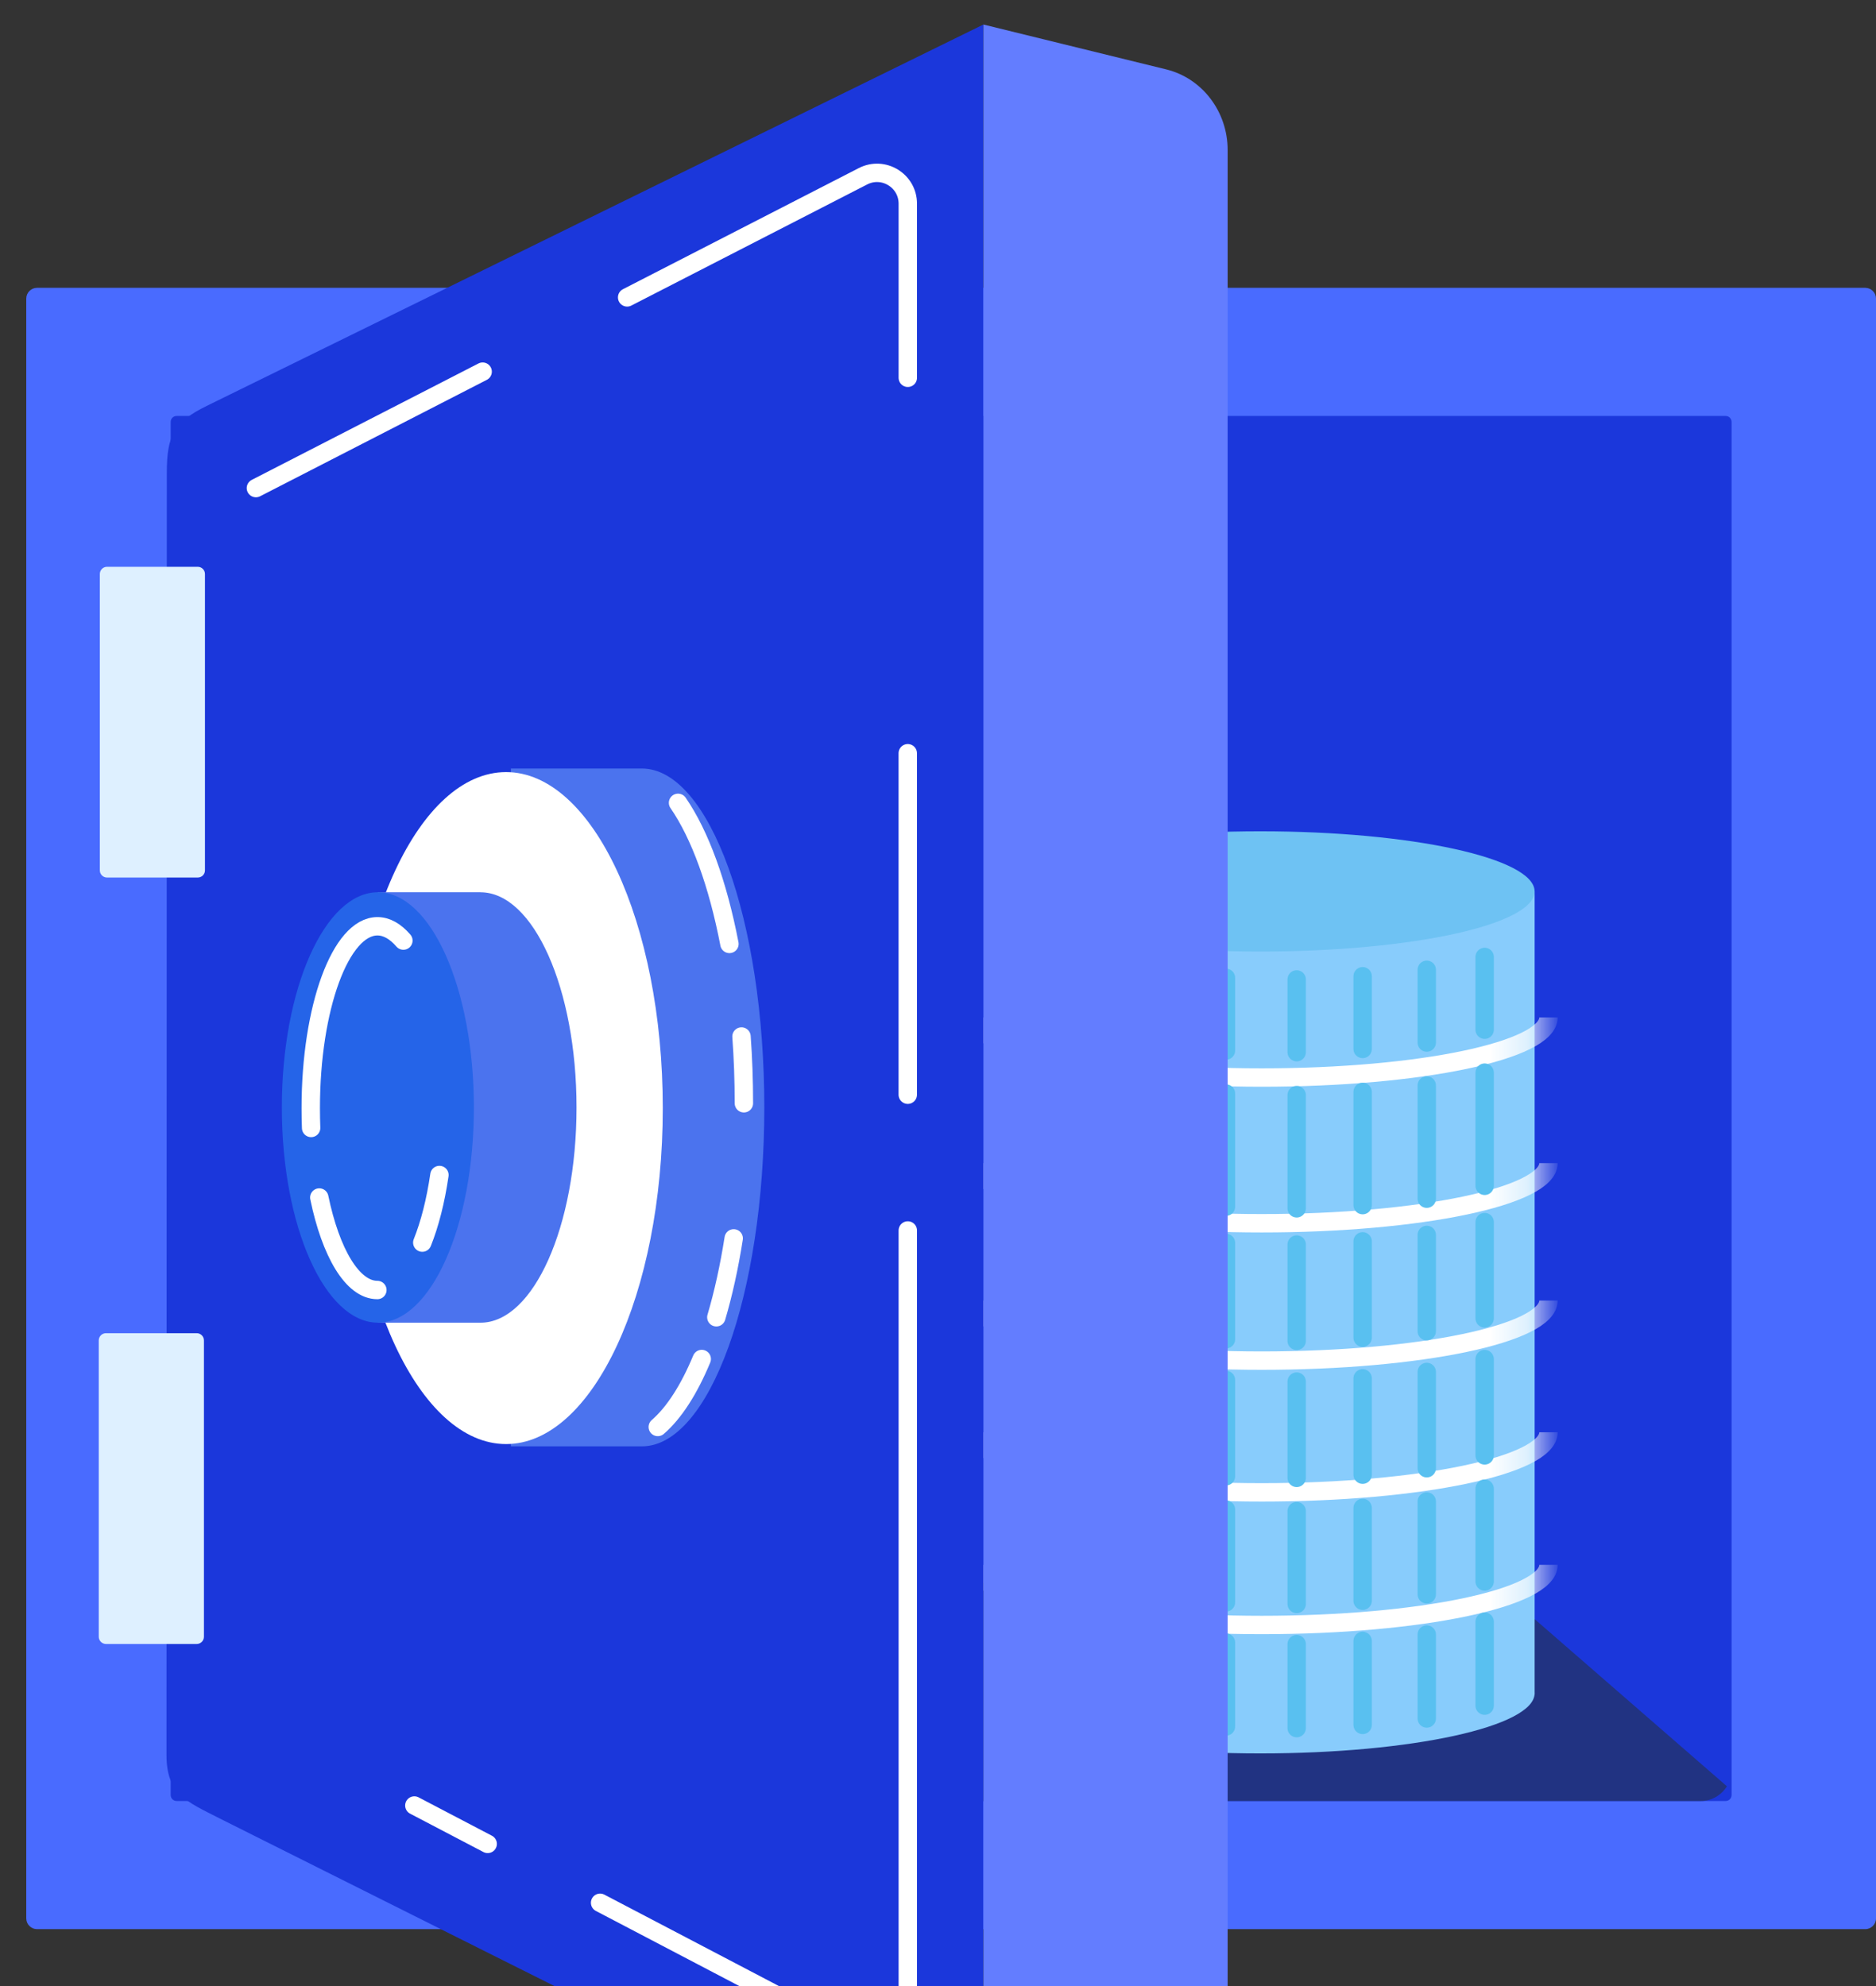<svg width="51" height="54" viewBox="0 0 51 54" fill="none" xmlns="http://www.w3.org/2000/svg">
<rect x="0" y="0" width="51" height="54" fill="#333333" stroke="none"/>
<path d="M50.707 7.826H1.007C0.846 7.826 0.714 7.957 0.714 8.119V52.16C0.714 52.322 0.846 52.453 1.007 52.453H50.707C50.869 52.453 51 52.322 51 52.16V8.119C51 7.957 50.869 7.826 50.707 7.826Z" fill="#496BFF"/>
<path d="M46.913 11.31H4.802C4.712 11.31 4.64 11.382 4.64 11.472V48.808C4.64 48.897 4.712 48.969 4.802 48.969H46.913C47.002 48.969 47.074 48.897 47.074 48.808V11.472C47.074 11.382 47.002 11.31 46.913 11.31Z" fill="#1B37DB"/>
<path d="M5.48 48.969H46.234C46.536 48.969 46.799 48.808 46.947 48.569L40.589 43.04H11.938L4.962 48.785C5.105 48.898 5.284 48.969 5.481 48.969L5.48 48.969Z" fill="#213382"/>
<path d="M34.263 47.675C38.381 47.675 41.719 46.944 41.719 46.041C41.719 45.138 38.381 44.407 34.263 44.407C30.145 44.407 26.806 45.138 26.806 46.041C26.806 46.944 30.145 47.675 34.263 47.675Z" fill="#88CCFC"/>
<path d="M26.807 46.07H41.72V24.238L26.807 24.238L26.807 46.07Z" fill="#88CCFC"/>
<path d="M26.806 24.237C26.806 25.14 30.145 25.872 34.263 25.872C38.381 25.872 41.719 25.14 41.719 24.237C41.719 23.335 38.381 22.603 34.263 22.603C30.145 22.603 26.806 23.335 26.806 24.237Z" fill="#6EC2F3"/>
<mask id="mask0_147_7412" style="mask-type:luminance" maskUnits="userSpaceOnUse" x="26" y="24" width="16" height="23">
<path d="M26.81 46.07H41.722V24.621L26.81 24.621V46.07Z" fill="white"/>
</mask>
<g mask="url(#mask0_147_7412)">
<path d="M26.506 27.664C26.506 28.566 29.996 29.298 34.301 29.298C38.606 29.298 42.096 28.566 42.096 27.664" stroke="white" stroke-width="0.5" stroke-miterlimit="10"/>
<path d="M26.506 31.625C26.506 32.528 29.996 33.26 34.301 33.26C38.606 33.26 42.096 32.528 42.096 31.625" stroke="white" stroke-width="0.5" stroke-miterlimit="10"/>
<path d="M26.506 35.361C26.506 36.264 29.996 36.995 34.301 36.995C38.606 36.995 42.096 36.264 42.096 35.361" stroke="white" stroke-width="0.5" stroke-miterlimit="10"/>
<path d="M26.506 38.943C26.506 39.846 29.996 40.577 34.301 40.577C38.606 40.577 42.096 39.846 42.096 38.943" stroke="white" stroke-width="0.5" stroke-miterlimit="10"/>
<path d="M26.506 42.548C26.506 43.451 29.996 44.183 34.301 44.183C38.606 44.183 42.096 43.451 42.096 42.548" stroke="white" stroke-width="0.5" stroke-miterlimit="10"/>
</g>
<path d="M28.329 44.075V46.357" stroke="#59C0F0" stroke-width="0.5" stroke-miterlimit="10" stroke-linecap="round"/>
<path d="M28.329 40.457V42.981" stroke="#59C0F0" stroke-width="0.5" stroke-miterlimit="10" stroke-linecap="round"/>
<path d="M28.329 36.934V39.553" stroke="#59C0F0" stroke-width="0.5" stroke-miterlimit="10" stroke-linecap="round"/>
<path d="M28.329 33.209V35.828" stroke="#59C0F0" stroke-width="0.5" stroke-miterlimit="10" stroke-linecap="round"/>
<path d="M28.329 29.146V32.224" stroke="#59C0F0" stroke-width="0.5" stroke-miterlimit="10" stroke-linecap="round"/>
<path d="M28.329 26V27.978" stroke="#59C0F0" stroke-width="0.5" stroke-miterlimit="10" stroke-linecap="round"/>
<path d="M29.741 44.469V46.752" stroke="#59C0F0" stroke-width="0.5" stroke-miterlimit="10" stroke-linecap="round"/>
<path d="M29.741 40.852V43.376" stroke="#59C0F0" stroke-width="0.5" stroke-miterlimit="10" stroke-linecap="round"/>
<path d="M29.741 37.329V39.948" stroke="#59C0F0" stroke-width="0.5" stroke-miterlimit="10" stroke-linecap="round"/>
<path d="M29.741 33.604V36.222" stroke="#59C0F0" stroke-width="0.5" stroke-miterlimit="10" stroke-linecap="round"/>
<path d="M29.741 29.541V32.619" stroke="#59C0F0" stroke-width="0.5" stroke-miterlimit="10" stroke-linecap="round"/>
<path d="M29.741 26.395V28.373" stroke="#59C0F0" stroke-width="0.5" stroke-miterlimit="10" stroke-linecap="round"/>
<path d="M31.321 44.704V46.987" stroke="#59C0F0" stroke-width="0.5" stroke-miterlimit="10" stroke-linecap="round"/>
<path d="M31.321 41.087V43.611" stroke="#59C0F0" stroke-width="0.5" stroke-miterlimit="10" stroke-linecap="round"/>
<path d="M31.321 37.565V40.183" stroke="#59C0F0" stroke-width="0.5" stroke-miterlimit="10" stroke-linecap="round"/>
<path d="M31.321 33.839V36.458" stroke="#59C0F0" stroke-width="0.5" stroke-miterlimit="10" stroke-linecap="round"/>
<path d="M31.321 29.776V32.854" stroke="#59C0F0" stroke-width="0.5" stroke-miterlimit="10" stroke-linecap="round"/>
<path d="M31.321 26.631V28.608" stroke="#59C0F0" stroke-width="0.5" stroke-miterlimit="10" stroke-linecap="round"/>
<path d="M40.361 44.093V46.376" stroke="#59C0F0" stroke-width="0.5" stroke-miterlimit="10" stroke-linecap="round"/>
<path d="M40.361 40.476V43" stroke="#59C0F0" stroke-width="0.5" stroke-miterlimit="10" stroke-linecap="round"/>
<path d="M40.361 36.953V39.572" stroke="#59C0F0" stroke-width="0.5" stroke-miterlimit="10" stroke-linecap="round"/>
<path d="M40.361 33.228V35.846" stroke="#59C0F0" stroke-width="0.5" stroke-miterlimit="10" stroke-linecap="round"/>
<path d="M40.361 29.165V32.242" stroke="#59C0F0" stroke-width="0.5" stroke-miterlimit="10" stroke-linecap="round"/>
<path d="M40.361 26.019V27.997" stroke="#59C0F0" stroke-width="0.5" stroke-miterlimit="10" stroke-linecap="round"/>
<path d="M38.787 44.443V46.725" stroke="#59C0F0" stroke-width="0.5" stroke-miterlimit="10" stroke-linecap="round"/>
<path d="M38.787 40.825V43.349" stroke="#59C0F0" stroke-width="0.5" stroke-miterlimit="10" stroke-linecap="round"/>
<path d="M38.787 37.303V39.921" stroke="#59C0F0" stroke-width="0.5" stroke-miterlimit="10" stroke-linecap="round"/>
<path d="M38.787 33.577V36.195" stroke="#59C0F0" stroke-width="0.5" stroke-miterlimit="10" stroke-linecap="round"/>
<path d="M38.787 29.514V32.592" stroke="#59C0F0" stroke-width="0.5" stroke-miterlimit="10" stroke-linecap="round"/>
<path d="M38.787 26.368V28.346" stroke="#59C0F0" stroke-width="0.5" stroke-miterlimit="10" stroke-linecap="round"/>
<path d="M37.044 44.617V46.9" stroke="#59C0F0" stroke-width="0.5" stroke-miterlimit="10" stroke-linecap="round"/>
<path d="M37.044 41V43.524" stroke="#59C0F0" stroke-width="0.5" stroke-miterlimit="10" stroke-linecap="round"/>
<path d="M37.044 37.477V40.096" stroke="#59C0F0" stroke-width="0.5" stroke-miterlimit="10" stroke-linecap="round"/>
<path d="M37.044 33.752V36.37" stroke="#59C0F0" stroke-width="0.5" stroke-miterlimit="10" stroke-linecap="round"/>
<path d="M37.044 29.689V32.767" stroke="#59C0F0" stroke-width="0.5" stroke-miterlimit="10" stroke-linecap="round"/>
<path d="M37.044 26.544V28.521" stroke="#59C0F0" stroke-width="0.5" stroke-miterlimit="10" stroke-linecap="round"/>
<path d="M35.251 44.704V46.987" stroke="#59C0F0" stroke-width="0.5" stroke-miterlimit="10" stroke-linecap="round"/>
<path d="M35.251 41.087V43.611" stroke="#59C0F0" stroke-width="0.5" stroke-miterlimit="10" stroke-linecap="round"/>
<path d="M35.251 37.565V40.183" stroke="#59C0F0" stroke-width="0.5" stroke-miterlimit="10" stroke-linecap="round"/>
<path d="M35.251 33.839V36.458" stroke="#59C0F0" stroke-width="0.5" stroke-miterlimit="10" stroke-linecap="round"/>
<path d="M35.251 29.776V32.854" stroke="#59C0F0" stroke-width="0.5" stroke-miterlimit="10" stroke-linecap="round"/>
<path d="M35.251 26.631V28.608" stroke="#59C0F0" stroke-width="0.5" stroke-miterlimit="10" stroke-linecap="round"/>
<path d="M33.328 44.661V46.943" stroke="#59C0F0" stroke-width="0.5" stroke-miterlimit="10" stroke-linecap="round"/>
<path d="M33.328 41.044V43.568" stroke="#59C0F0" stroke-width="0.5" stroke-miterlimit="10" stroke-linecap="round"/>
<path d="M33.328 37.521V40.139" stroke="#59C0F0" stroke-width="0.5" stroke-miterlimit="10" stroke-linecap="round"/>
<path d="M33.328 33.795V36.414" stroke="#59C0F0" stroke-width="0.5" stroke-miterlimit="10" stroke-linecap="round"/>
<path d="M33.328 29.733V32.81" stroke="#59C0F0" stroke-width="0.5" stroke-miterlimit="10" stroke-linecap="round"/>
<path d="M33.328 26.587V28.564" stroke="#59C0F0" stroke-width="0.5" stroke-miterlimit="10" stroke-linecap="round"/>
<path d="M4.535 12.858L4.526 47.713C4.526 48.778 5.052 48.975 5.972 49.443L26.734 59.84V0.667L5.621 11.036C4.731 11.473 4.535 11.835 4.535 12.858H4.535Z" fill="#1B37DB"/>
<path d="M26.735 0.667L31.705 1.887C32.683 2.127 33.374 3.034 33.374 4.077V56.335C33.374 57.364 32.701 58.262 31.741 58.516L26.735 59.84V0.667Z" fill="#637DFF"/>
<path d="M5.376 15.411H2.91C2.801 15.411 2.714 15.499 2.714 15.607V23.665C2.714 23.773 2.801 23.86 2.91 23.86H5.376C5.484 23.86 5.572 23.773 5.572 23.665V15.607C5.572 15.499 5.484 15.411 5.376 15.411Z" fill="#DEF0FF"/>
<path d="M5.348 36.249H2.881C2.773 36.249 2.685 36.337 2.685 36.445V44.503C2.685 44.611 2.773 44.699 2.881 44.699H5.348C5.456 44.699 5.544 44.611 5.544 44.503V36.445C5.544 36.337 5.456 36.249 5.348 36.249Z" fill="#DEF0FF"/>
<path d="M17.449 20.896H13.889V39.326H17.449C19.287 39.326 20.778 35.201 20.778 30.111C20.778 25.021 19.287 20.896 17.449 20.896Z" fill="#4B73EE"/>
<path d="M13.758 39.264C16.111 39.264 18.018 35.174 18.018 30.129C18.018 25.083 16.111 20.993 13.758 20.993C11.404 20.993 9.496 25.083 9.496 30.129C9.496 35.174 11.404 39.264 13.758 39.264Z" fill="white"/>
<path d="M13.062 24.26H10.27V35.964H13.062C14.504 35.964 15.673 33.344 15.673 30.112C15.673 26.881 14.504 24.261 13.062 24.261V24.26Z" fill="#4B73EE"/>
<path d="M10.273 35.963C11.715 35.963 12.883 33.343 12.883 30.112C12.883 26.88 11.715 24.26 10.273 24.26C8.831 24.26 7.662 26.88 7.662 30.112C7.662 33.343 8.831 35.963 10.273 35.963Z" fill="#2564E8"/>
<path d="M13.121 10.105L6.957 13.271" stroke="white" stroke-width="0.5" stroke-miterlimit="10" stroke-linecap="round"/>
<path d="M24.679 10.272V5.538C24.679 4.912 24.017 4.507 23.46 4.793L18.369 7.408L17.049 8.086" stroke="white" stroke-width="0.5" stroke-miterlimit="10" stroke-linecap="round"/>
<path d="M24.678 29.765V20.48" stroke="white" stroke-width="0.5" stroke-miterlimit="10" stroke-linecap="round"/>
<path d="M16.314 51.736L19.854 53.59L23.394 55.445C23.978 55.75 24.679 55.327 24.679 54.667V33.456" stroke="white" stroke-width="0.5" stroke-miterlimit="10" stroke-linecap="round"/>
<path d="M11.264 49.091L13.258 50.135" stroke="white" stroke-width="0.5" stroke-miterlimit="10" stroke-linecap="round"/>
<path d="M10.259 35.075C9.582 35.075 8.991 34.062 8.68 32.56" stroke="white" stroke-width="0.5" stroke-miterlimit="10" stroke-linecap="round"/>
<path d="M11.946 31.948C11.843 32.655 11.682 33.283 11.48 33.786" stroke="white" stroke-width="0.5" stroke-miterlimit="10" stroke-linecap="round"/>
<path d="M8.458 30.669C8.451 30.493 8.448 30.312 8.448 30.13C8.448 27.399 9.259 25.185 10.261 25.185C10.511 25.185 10.749 25.323 10.966 25.574" stroke="white" stroke-width="0.5" stroke-miterlimit="10" stroke-linecap="round"/>
<path d="M19.83 25.665C19.515 24.03 19.027 22.689 18.433 21.829" stroke="white" stroke-width="0.5" stroke-miterlimit="10" stroke-linecap="round"/>
<path d="M20.223 29.998C20.223 29.376 20.201 28.769 20.158 28.182" stroke="white" stroke-width="0.5" stroke-miterlimit="10" stroke-linecap="round"/>
<path d="M19.474 35.816C19.665 35.168 19.824 34.447 19.946 33.671" stroke="white" stroke-width="0.5" stroke-miterlimit="10" stroke-linecap="round"/>
<path d="M17.882 38.799C18.327 38.415 18.733 37.779 19.077 36.951" stroke="white" stroke-width="0.5" stroke-miterlimit="10" stroke-linecap="round"/>
</svg>
